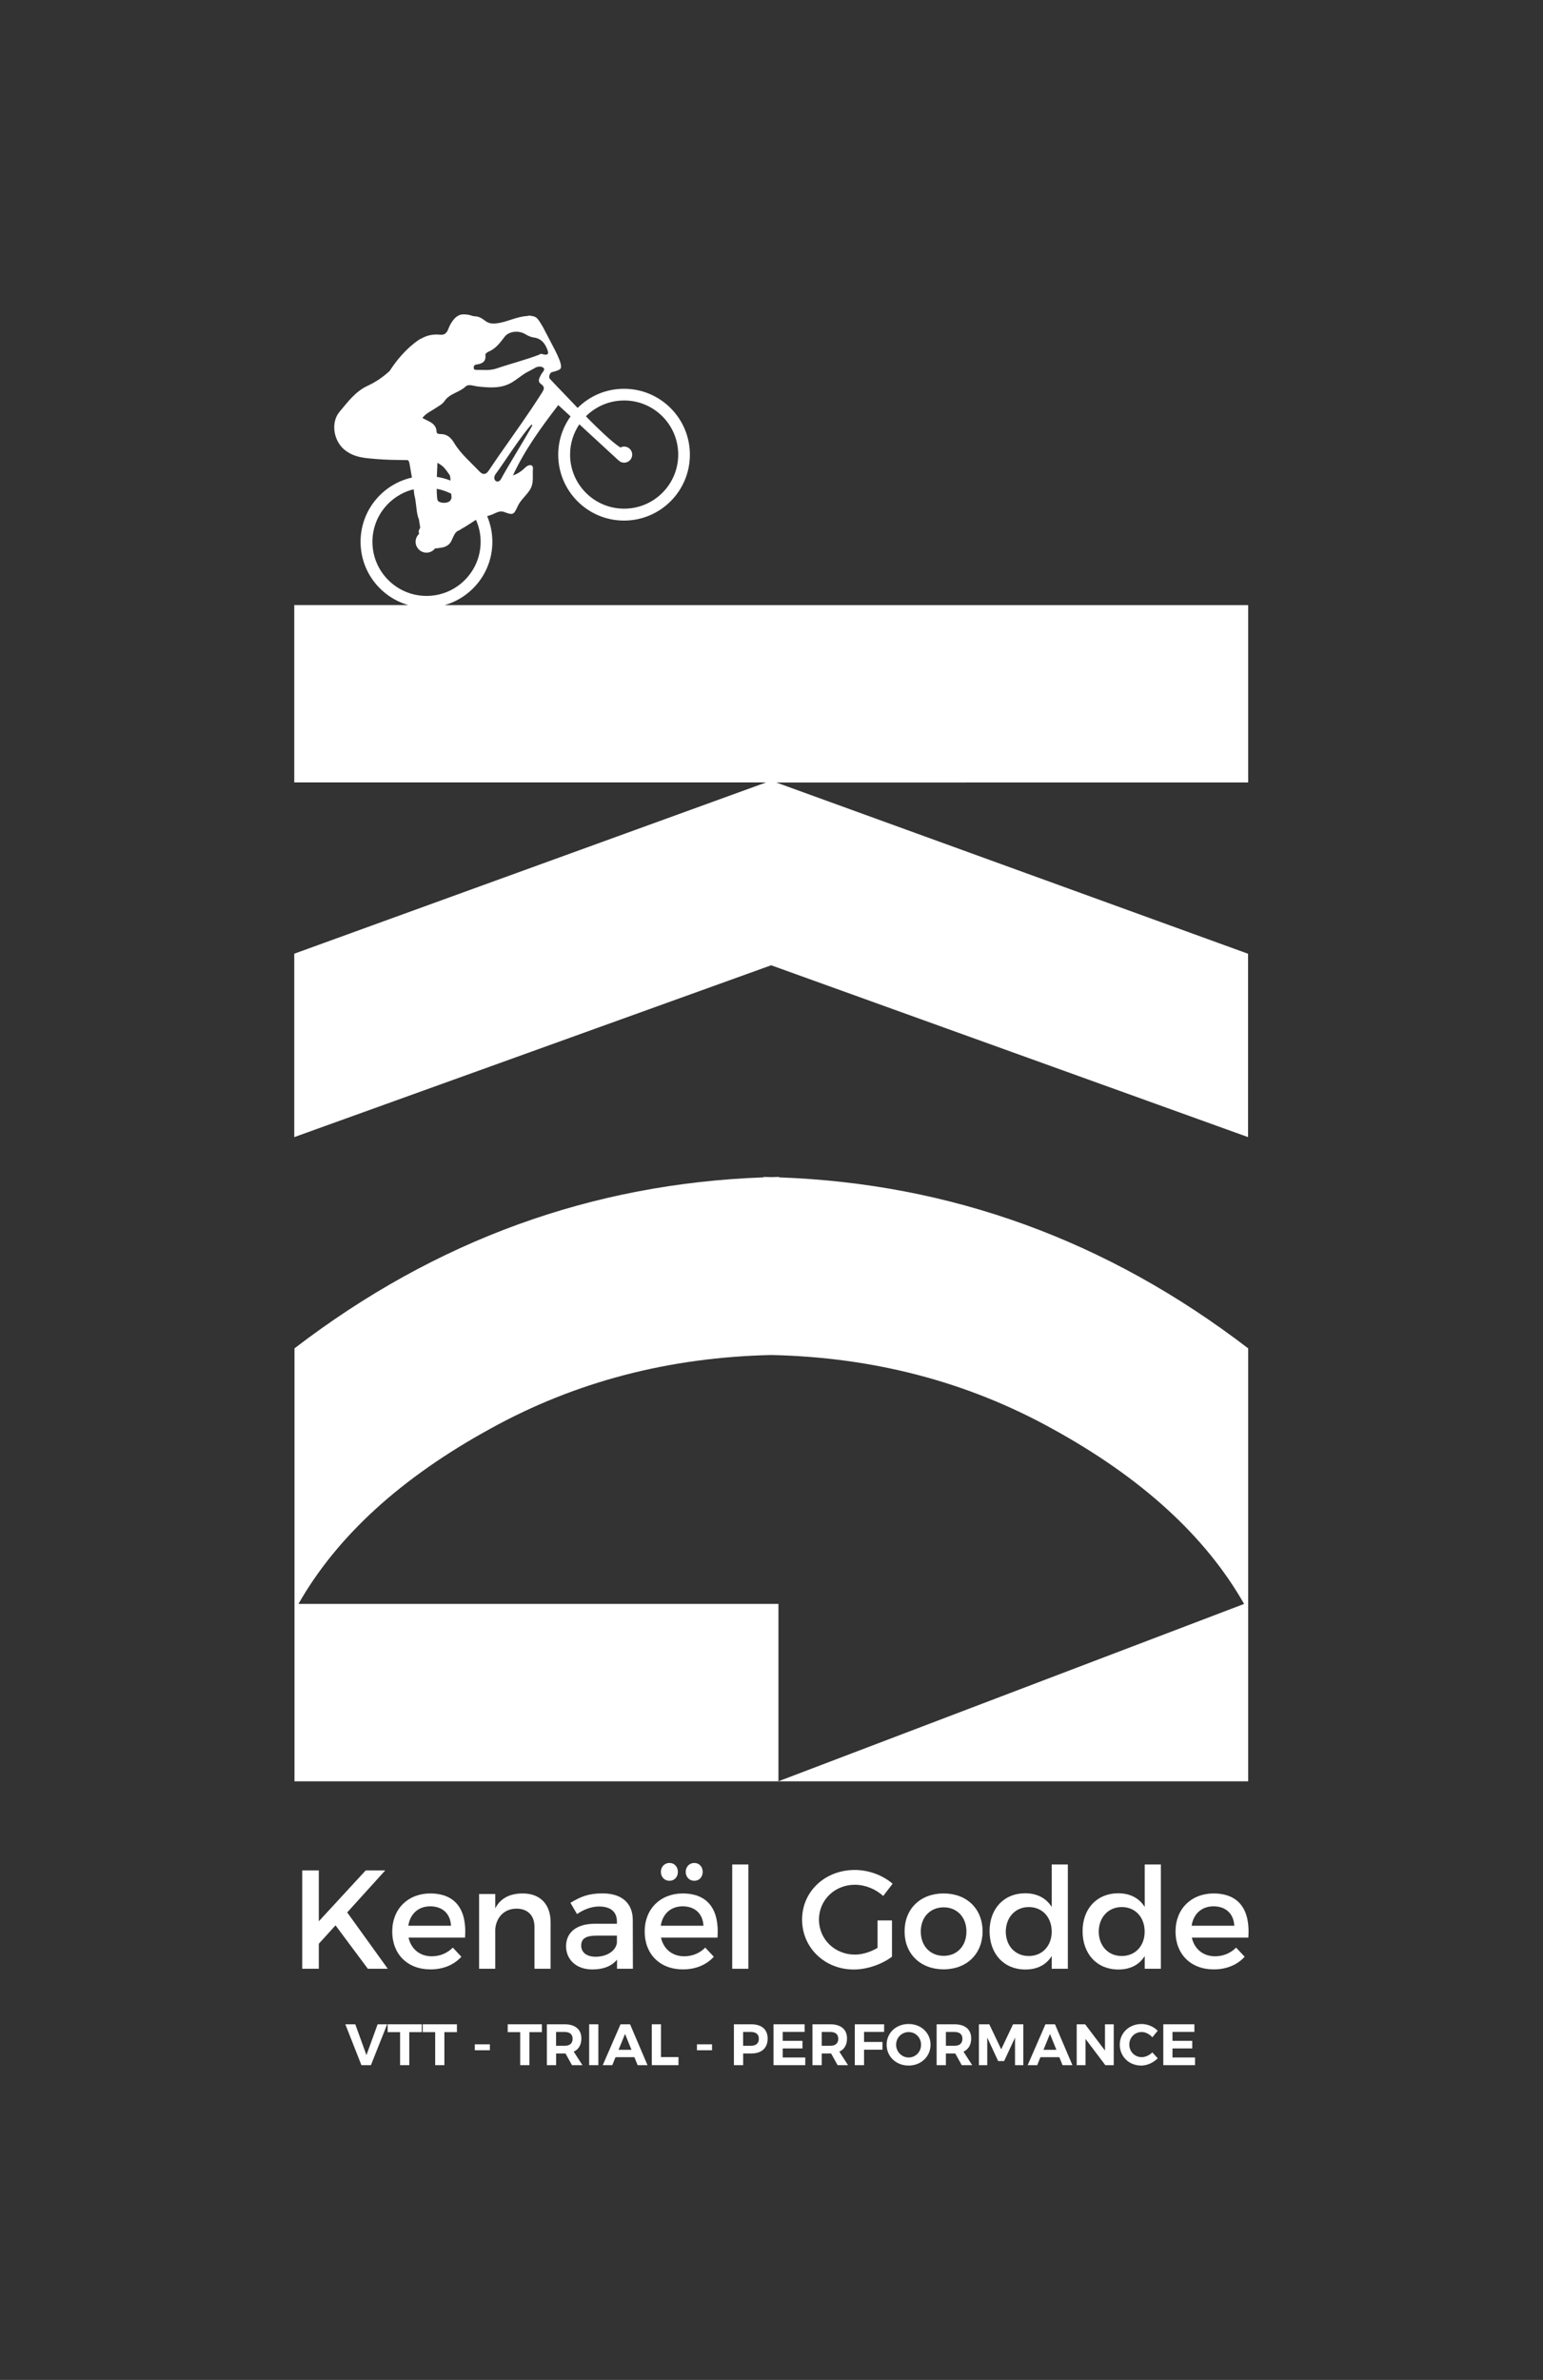 <svg xmlns="http://www.w3.org/2000/svg" xmlns:xlink="http://www.w3.org/1999/xlink" id="Calque_1" x="0px" y="0px" viewBox="0 0 273.4 421.46" style="enable-background:new 0 0 273.4 421.46;" xml:space="preserve"><rect x="0" y="0" width="273.4" height="421.46" fill="#333333" stroke="none"/><style type="text/css">	.st0{opacity:0.2;}	.st1{clip-path:url(#SVGID_00000013164036817954052980000010924213811487681187_);}	.st2{fill:#FFFFFF;}	.st3{fill:none;}	.st4{clip-path:url(#SVGID_00000147941212908493464030000007617415897069546388_);}			.st5{clip-path:url(#SVGID_00000147941212908493464030000007617415897069546388_);fill:none;stroke:#000000;stroke-width:0.5;stroke-miterlimit:10;}	.st6{opacity:0.2;clip-path:url(#SVGID_00000147941212908493464030000007617415897069546388_);}	.st7{clip-path:url(#SVGID_00000142141241150301575940000008014759937343903903_);}	.st8{opacity:0.2;clip-path:url(#SVGID_00000039131564239962850500000016875695370664966827_);}	.st9{clip-path:url(#SVGID_00000079467305657708222610000017776810087698676141_);}	.st10{clip-path:url(#SVGID_00000052810864405246469910000007511427774868167860_);}	.st11{opacity:0.2;clip-path:url(#SVGID_00000005989275253131041520000001923103632533101184_);}	.st12{clip-path:url(#SVGID_00000163792807112354627580000006532174913712829113_);}	.st13{opacity:0.2;clip-path:url(#SVGID_00000107558535009224880030000005764652806242993550_);}	.st14{clip-path:url(#SVGID_00000142167095469411867440000005780965306336544153_);}	.st15{opacity:0.2;clip-path:url(#SVGID_00000147191621015090528150000003079803704451837881_);}	.st16{clip-path:url(#SVGID_00000101090670711124522490000012971166023766248101_);}	.st17{opacity:0.2;clip-path:url(#SVGID_00000016072629501261206270000000238001783480702608_);}	.st18{clip-path:url(#SVGID_00000170250060653962692410000014065642190375704747_);}	.st19{clip-path:url(#SVGID_00000016072629501261206270000000238001783480702608_);fill:#FFFFFF;}	.st20{clip-path:url(#SVGID_00000082345794314274662580000016223607077789403804_);}	.st21{clip-path:url(#SVGID_00000127028380170770364430000006431487786860554170_);}	.st22{clip-path:url(#SVGID_00000106825563378933468880000012033014343075945623_);fill:#E2A780;}	.st23{clip-path:url(#SVGID_00000127028380170770364430000006431487786860554170_);fill:#7B7AB3;}	.st24{clip-path:url(#SVGID_00000027600557018826499750000002594172382275596208_);}	.st25{clip-path:url(#SVGID_00000111880781465174831500000015581948274759334052_);}	.st26{clip-path:url(#SVGID_00000089572181453412127660000017556121371273936574_);fill:#7B7AB3;}	.st27{clip-path:url(#SVGID_00000111880781465174831500000015581948274759334052_);fill:#FFFFFF;}	.st28{clip-path:url(#SVGID_00000158029364526499945360000014124819675788810372_);}	.st29{clip-path:url(#SVGID_00000052806319907036693050000013417164829274170276_);}	.st30{clip-path:url(#SVGID_00000013181413221454070470000013398542220358995600_);fill:#C7C7C7;}	.st31{clip-path:url(#SVGID_00000052806319907036693050000013417164829274170276_);fill:#E2A780;}			.st32{clip-path:url(#SVGID_00000052806319907036693050000013417164829274170276_);fill:none;stroke:#000000;stroke-width:0.5;stroke-miterlimit:10;}			.st33{clip-path:url(#SVGID_00000052806319907036693050000013417164829274170276_);fill:none;stroke:#000000;stroke-width:0.461;stroke-miterlimit:10;}	.st34{clip-path:url(#SVGID_00000031910514101306425950000007660695589136308399_);}	.st35{clip-path:url(#SVGID_00000046328231479442735540000013731485354970558343_);}	.st36{clip-path:url(#SVGID_00000105387071424909373980000015260112069927404184_);}	.st37{clip-path:url(#SVGID_00000064333370005839148870000015632177733144915107_);}	.st38{clip-path:url(#SVGID_00000147902238811391943400000008524785968204427434_);}	.st39{clip-path:url(#SVGID_00000029723791265330202480000006265183583620984766_);}	.st40{clip-path:url(#SVGID_00000056399829462737999020000015080062839462359960_);}	.st41{clip-path:url(#SVGID_00000031895633536170270750000005725930370934283686_);}	.st42{clip-path:url(#SVGID_00000106866281431739143740000000363985975393395853_);}	.st43{clip-path:url(#SVGID_00000127746735086236464950000002352255161442107046_);fill:#F0EBE5;}	.st44{clip-path:url(#SVGID_00000080922801933777872950000013853907127949756599_);fill:#F0EBE5;}	.st45{opacity:0.2;clip-path:url(#SVGID_00000096054976639767094090000006440132030261205176_);}	.st46{clip-path:url(#SVGID_00000062165560143920323610000011804176831623681702_);}	.st47{clip-path:url(#SVGID_00000121973040965520463720000000761484934229829035_);}	.st48{clip-path:url(#SVGID_00000096760671870844566010000007194705028819183245_);}	.st49{clip-path:url(#SVGID_00000152251186987436379130000008174026439044774050_);fill:#EAEBED;}	.st50{clip-path:url(#SVGID_00000104701972106212767520000003016933272082440093_);fill:#EAEBED;}	.st51{clip-path:url(#SVGID_00000018926054728072030280000011428716221596886410_);fill:#EAEBED;}	.st52{clip-path:url(#SVGID_00000159461337980360115530000005190362468441401016_);fill:#EAEBED;}	.st53{opacity:0.7;clip-path:url(#SVGID_00000096760671870844566010000007194705028819183245_);}	.st54{clip-path:url(#SVGID_00000099651366086365971290000017426414128771330202_);fill:#EAEBED;}	.st55{fill:#FFB56C;}	.st56{fill:#6463B7;}</style><g>	<path class="st2" d="M138.04,208.42c-0.46,0.01-0.92,0.03-1.37,0.04c-0.46-0.01-0.91-0.03-1.37-0.04v0.08  c-30.31,1.09-58.05,11.06-83.12,30.28v76.67h85.75v-31.41H52.88c6.85-12.02,18.19-22.37,34.04-31.05  c15.09-8.34,31.69-12.63,49.74-13.03c18.05,0.39,34.65,4.69,49.74,13.03c15.84,8.68,27.19,19.03,34.04,31.05l-82.52,31.41h83.24  v-76.67c-25.07-19.21-52.81-29.19-83.12-30.28V208.42z"></path>	<polygon class="st2" points="64.93,363.94 62.95,358.48 61.19,358.48 64.04,365.72 65.72,365.72 68.6,358.48 66.91,358.48  "></polygon>	<polygon class="st2" points="68.69,359.87 70.89,359.87 70.89,365.72 72.52,365.72 72.52,359.87 74.74,359.87 74.74,358.48   68.69,358.48  "></polygon>	<polygon class="st2" points="74.91,359.87 77.11,359.87 77.11,365.72 78.74,365.72 78.74,359.87 80.96,359.87 80.96,358.48   74.91,358.48  "></polygon>	<rect x="84.13" y="362.03" class="st2" width="2.67" height="1.05"></rect>	<polygon class="st2" points="89.96,359.87 92.17,359.87 92.17,365.72 93.8,365.72 93.8,359.87 96.02,359.87 96.02,358.48   89.96,358.48  "></polygon>	<path class="st2" d="M103.01,360.99c0-1.6-1.08-2.51-2.97-2.51H96.9v7.24h1.64v-2.07h1.51h0.15l1.15,2.07h1.85l-1.54-2.39  C102.54,362.92,103.01,362.11,103.01,360.99 M100.04,362.29h-1.51v-2.45h1.51c0.9,0,1.42,0.4,1.42,1.21  C101.46,361.87,100.94,362.29,100.04,362.29"></path>	<rect x="104.39" y="358.48" class="st2" width="1.63" height="7.24"></rect>	<path class="st2" d="M109.95,358.48l-3.15,7.24h1.69l0.57-1.41h3.35l0.57,1.41h1.75l-3.09-7.24H109.95z M109.6,363l1.15-2.81  l1.14,2.81H109.6z"></path>	<polygon class="st2" points="117.12,358.48 115.49,358.48 115.49,365.72 120.22,365.72 120.22,364.29 117.12,364.29  "></polygon>	<rect x="123.49" y="362.03" class="st2" width="2.67" height="1.05"></rect>	<path class="st2" d="M133.11,358.48h-3.07v7.24h1.64v-2.07h1.44c1.84,0,2.9-0.97,2.9-2.66  C136.01,359.39,134.95,358.48,133.11,358.48 M133.03,362.29h-1.36v-2.45h1.36c0.91,0,1.43,0.4,1.43,1.21  C134.45,361.87,133.94,362.29,133.03,362.29"></path>	<polygon class="st2" points="138.69,362.76 142.19,362.76 142.19,361.41 138.69,361.41 138.69,359.83 142.57,359.83 142.57,358.48   137.06,358.48 137.06,365.72 142.68,365.72 142.68,364.36 138.69,364.36  "></polygon>	<path class="st2" d="M150.08,360.99c0-1.6-1.08-2.51-2.97-2.51h-3.15v7.24h1.64v-2.07h1.51h0.15l1.15,2.07h1.85l-1.54-2.39  C149.61,362.92,150.08,362.11,150.08,360.99 M147.11,362.29h-1.51v-2.45h1.51c0.9,0,1.42,0.4,1.42,1.21  C148.53,361.87,148.01,362.29,147.11,362.29"></path>	<polygon class="st2" points="151.46,365.72 153.1,365.72 153.1,362.98 156.36,362.98 156.36,361.61 153.1,361.61 153.1,359.83   156.65,359.83 156.66,358.48 151.46,358.48  "></polygon>	<path class="st2" d="M160.99,358.43c-2.21,0-3.89,1.56-3.89,3.67c0,2.1,1.68,3.69,3.89,3.69c2.21,0,3.89-1.6,3.89-3.69  C164.88,360,163.21,358.43,160.99,358.43 M161.01,364.36c-1.21,0-2.23-0.99-2.23-2.26c0-1.27,1.01-2.24,2.23-2.24  c1.21,0,2.19,0.97,2.19,2.24C163.21,363.37,162.22,364.36,161.01,364.36"></path>	<path class="st2" d="M172.08,360.99c0-1.6-1.08-2.51-2.97-2.51h-3.15v7.24h1.64v-2.07h1.51h0.15l1.15,2.07h1.85l-1.54-2.39  C171.6,362.92,172.08,362.11,172.08,360.99 M169.11,362.29h-1.51v-2.45h1.51c0.9,0,1.42,0.4,1.42,1.21  C170.52,361.87,170.01,362.29,169.11,362.29"></path>	<polygon class="st2" points="177.4,362.91 175.29,358.48 173.45,358.48 173.45,365.72 174.93,365.72 174.93,360.84 176.86,364.99   177.92,364.99 179.85,360.84 179.85,365.72 181.32,365.72 181.32,358.48 179.5,358.48  "></polygon>	<path class="st2" d="M185.24,358.48l-3.15,7.24h1.69l0.57-1.41h3.35l0.57,1.41h1.75l-3.09-7.24H185.24z M184.89,363l1.15-2.81  l1.14,2.81H184.89z"></path>	<polygon class="st2" points="195.79,363.13 192.27,358.48 190.78,358.48 190.78,365.72 192.34,365.72 192.34,361.07 195.85,365.72   197.34,365.72 197.34,358.48 195.79,358.48  "></polygon>	<path class="st2" d="M202.3,364.3c-1.24,0-2.2-0.97-2.2-2.23c0-1.26,0.96-2.22,2.2-2.22c0.67,0,1.39,0.37,1.88,0.94l0.95-1.16  c-0.71-0.74-1.81-1.2-2.86-1.2c-2.19,0-3.86,1.57-3.86,3.66c0,2.1,1.63,3.7,3.8,3.7c1.05,0,2.16-0.51,2.93-1.29l-0.96-1.04  C203.66,363.97,202.95,364.3,202.3,364.3"></path>	<polygon class="st2" points="207.75,362.76 211.25,362.76 211.25,361.41 207.75,361.41 207.75,359.83 211.63,359.83 211.63,358.48   206.12,358.48 206.12,365.72 211.75,365.72 211.75,364.36 207.75,364.36  "></polygon>	<path class="st2" d="M221.16,138.57v-31.41h-83.12h-2.75H85.16h-6.37c4.88-1.4,8.45-5.88,8.45-11.21c0-1.61-0.33-3.14-0.92-4.54  l0.76-0.25c0.7-0.25,1.41-0.8,2.23-0.5c1.54,0.57,1.72,0.56,2.38-0.93c0.52-1.18,1.55-1.94,2.21-3c0.75-1.19,0.42-2.49,0.53-3.72  c0.07-0.77-0.7-0.81-1.27-0.29c-0.63,0.57-1.25,1.15-2.28,1.47c2.15-4.6,5.01-8.51,8.03-12.44v-0.02l0.01,0.01l2.18,2  c-1.37,1.91-2.19,4.25-2.19,6.78c0,6.44,5.22,11.67,11.66,11.67c6.44,0,11.67-5.22,11.67-11.67c0-6.44-5.22-11.67-11.67-11.67  c-3.21,0-6.11,1.29-8.22,3.39c-2.63-2.72-4.96-5.19-4.96-5.19c-0.23-0.3,0.05-1.19,0.56-1.18c0,0,1.17-0.29,1.33-0.55  c0.1-0.1,0.14-0.25,0.13-0.45c-0.02-1.2-1.74-4.07-3.02-6.6c0,0,0,0,0,0c-0.13-0.25-0.25-0.47-0.38-0.67  c-0.24-0.42-0.49-0.83-0.81-1.19c-0.25-0.28-0.58-0.4-0.95-0.44c-0.48-0.15-0.79-0.01-0.79-0.01c-1.94,0.09-3.64,1.11-5.56,1.31  c-0.77,0.08-1.36-0.01-1.97-0.49c-0.49-0.38-1.05-0.73-1.7-0.76c-0.74-0.02-0.85-0.35-2.14-0.35c-1.28,0-2.18,1.35-2.67,2.62  c-0.25,0.65-0.63,1.06-1.39,0.98c-1.37-0.14-2.51,0.15-3.5,0.76v-0.05c-0.15,0.1-2.88,1.67-5.48,5.7c0,0,0,0,0,0  c-1.15,1.07-2.44,1.96-3.87,2.62c-2.23,1.03-3.54,2.88-5.01,4.61c-1.61,1.9-1.09,5.24,0.99,6.83c1.72,1.32,3.53,1.37,5.4,1.54  c1.8,0.16,3.61,0.17,5.42,0.2c0.13,0,0.24,0.01,0.34,0.03c0.08,0.09,0.16,0.23,0.22,0.48c0.04,0.18,0.22,1.21,0.45,2.58  c-5.21,1.17-9.1,5.81-9.1,11.37c0,5.33,3.57,9.81,8.45,11.21h-20.2v31.41h83.12h0.48l-83.6,30.33v32.48l84.5-30.43l84.5,30.43  V168.9l-83.6-30.33h0.48H221.16z M102.65,75.14l6.92,6.37c0.01,0.01,0.02,0.02,0.04,0.03l0.03,0.03l0,0  c0.25,0.23,0.58,0.37,0.95,0.37c0.79,0,1.43-0.64,1.43-1.43c0-0.79-0.64-1.43-1.43-1.43c-0.24,0-0.47,0.07-0.67,0.17  c-1.57-1.01-4.24-3.64-5.46-4.87c-0.21-0.22-0.43-0.44-0.64-0.66c1.73-1.73,4.13-2.8,6.77-2.8c5.29,0,9.58,4.29,9.58,9.58  s-4.29,9.58-9.58,9.58c-5.29,0-9.58-4.29-9.58-9.58C101.01,78.52,101.62,76.68,102.65,75.14 M88.83,84.73  c-0.2,0.39-0.58,0.75-1,0.43c-0.36-0.27-0.28-0.84-0.05-1.15c1.28-1.72,4.86-7.29,6.42-8.84c0.04,0.05,0.09,0.09,0.13,0.14  C93.32,77.24,89.83,82.83,88.83,84.73 M84.29,64.58c1.04-0.15,1.89-0.43,1.71-1.77c-0.02-0.15,0.31-0.42,0.52-0.51  c1.31-0.53,2.09-1.6,2.9-2.67c0.73-0.96,2.47-1.18,3.66-0.45c0.48,0.29,0.97,0.52,1.51,0.59c1.18,0.14,1.86,0.89,2.29,1.89  c0.28,0.65,0.55,1.45-0.79,1.04c-0.16,0.03-0.2-0.16-0.57,0.12c-2.47,0.94-5.04,1.58-7.53,2.43c-1.23,0.42-2.4,0.23-3.6,0.25  c-0.21,0-0.42-0.03-0.45-0.31C83.9,64.88,84.07,64.61,84.29,64.58 M77.19,72.27c0.56-0.38,1.21-0.69,1.57-1.24  c0.91-1.37,2.63-1.51,3.75-2.59c0.51-0.49,1.46-0.07,2.2,0.01c2.02,0.21,4.05,0.38,5.89-0.67c1.02-0.58,1.9-1.42,2.96-1.96  c0.41-0.21,0.81-0.42,1.2-0.65c0.52-0.32,1.19-0.34,1.54-0.02c0.36,0.34-0.21,0.78-0.41,1.17c-0.28,0.54-0.74,1.2-0.03,1.69  c0.75,0.52,0.53,0.96,0.16,1.55c-2.39,3.75-4.98,7.36-7.54,11.01c-0.65,0.92-1.26,1.86-1.9,2.79c-0.48,0.69-0.99,0.8-1.63,0.13  c-1.55-1.64-3.3-3.09-4.48-5.05c-0.55-0.91-1.24-1.58-2.4-1.57c-0.29,0-0.7-0.04-0.71-0.38c-0.06-1.57-1.38-1.82-2.52-2.47  C75.48,73.17,76.41,72.81,77.19,72.27 M79.13,83.36c0.17,0.23,0.37,0.51,0.6,0.85c0.02,0.15,0.05,0.31,0.07,0.47l0.02,0.42  c-0.77-0.3-1.58-0.52-2.42-0.65c0.04-1.13,0.09-2.14,0.11-2.5C78.28,82.4,78.6,82.65,79.13,83.36L79.13,83.36z M79.96,87.44  L80,88.02c0.01,0.04,0.02,0.09,0.01,0.13c-0.06,0.26-0.19,0.46-0.35,0.63c-0.63,0.43-1.73,0.29-2.06-0.07  c-0.16-0.17-0.21-1.06-0.22-2.15C78.29,86.73,79.16,87.03,79.96,87.44 M65.99,95.95c0-4.51,3.11-8.28,7.31-9.3l0.1,0.92  c0.37,1.33,0.31,2.7,0.67,4c0.07,0.15,0.12,0.29,0.16,0.44c0.09,0.55,0.16,1,0.21,1.3c0,0.07-0.01,0.15-0.01,0.22  c-0.32,0.45-0.26,0.77-0.15,0.99c-0.39,0.35-0.64,0.85-0.64,1.42c0,1.06,0.86,1.93,1.93,1.93c0.63,0,1.18-0.31,1.54-0.77  c0.27,0.01,0.55-0.01,0.8-0.08c0.67-0.05,1.63-0.29,2.07-1.24c0.6-1.31,0.69-1.5,1.21-1.8c0.08-0.02,0.15-0.04,0.22-0.08  c0.04-0.02,0.08-0.05,0.11-0.08c0.01-0.01,0.03-0.03,0.04-0.04c0.87-0.47,2.2-1.35,2.69-1.68l0.09-0.03  c0.53,1.19,0.82,2.5,0.82,3.88c0,5.29-4.29,9.58-9.58,9.58S65.99,101.25,65.99,95.95"></path>	<polygon class="st2" points="59.45,340.96 56.49,344.22 56.49,348.65 53.55,348.65 53.55,331.23 56.49,331.23 56.49,340.24   64.8,331.23 68.26,331.23 61.52,338.67 68.71,348.65 65.18,348.65  "></polygon>	<path class="st2" d="M82.4,343.13H72.39c0.45,2.04,2.02,3.31,4.11,3.31c1.44,0,2.76-0.55,3.73-1.54l1.52,1.62  c-1.29,1.42-3.19,2.24-5.48,2.24c-4.08,0-6.77-2.71-6.77-6.7c0-4.01,2.76-6.72,6.7-6.75C80.86,335.31,82.75,338.35,82.4,343.13   M79.91,341.03c-0.1-2.14-1.52-3.44-3.68-3.44c-2.09,0-3.56,1.32-3.88,3.44H79.91z"></path>	<path class="st2" d="M97.56,340.41v8.24H94.7v-7.44c0-1.99-1.2-3.21-3.19-3.21c-2.19,0.02-3.56,1.54-3.76,3.61v7.04h-2.86v-13.24  h2.86v2.54c0.95-1.84,2.64-2.64,4.88-2.64C95.72,335.31,97.56,337.25,97.56,340.41"></path>	<path class="st2" d="M109.33,347.03c-0.95,1.17-2.46,1.74-4.38,1.74c-2.86,0-4.65-1.77-4.65-4.11c0-2.42,1.82-3.96,5-3.98h4.01  v-0.4c0-1.67-1.07-2.66-3.16-2.66c-1.27,0-2.59,0.45-3.91,1.34l-1.17-1.99c1.84-1.1,3.19-1.67,5.7-1.67c3.41,0,5.33,1.74,5.35,4.66  l0.02,8.69h-2.81V347.03z M109.31,344v-1.22h-3.59c-1.87,0-2.74,0.5-2.74,1.77c0,1.2,0.97,1.97,2.56,1.97  C107.59,346.51,109.16,345.44,109.31,344"></path>	<path class="st2" d="M127.13,343.13h-10.01c0.45,2.04,2.02,3.31,4.11,3.31c1.44,0,2.76-0.55,3.73-1.54l1.52,1.62  c-1.29,1.42-3.19,2.24-5.48,2.24c-4.08,0-6.77-2.71-6.77-6.7c0-4.01,2.76-6.72,6.7-6.75C125.59,335.31,127.48,338.35,127.13,343.13   M124.64,341.03c-0.1-2.14-1.52-3.44-3.68-3.44c-2.09,0-3.56,1.32-3.88,3.44H124.64z M117.1,331.5c0-0.92,0.65-1.59,1.52-1.59  c0.87,0,1.49,0.67,1.49,1.59c0,0.9-0.62,1.57-1.49,1.57C117.75,333.07,117.1,332.4,117.1,331.5 M121.5,331.5  c0-0.92,0.65-1.59,1.52-1.59c0.87,0,1.49,0.67,1.49,1.59c0,0.9-0.62,1.57-1.49,1.57C122.15,333.07,121.5,332.4,121.5,331.5"></path>	<rect x="129.74" y="330.18" class="st2" width="2.86" height="18.47"></rect>	<path class="st2" d="M158.05,340.09v6.42c-1.77,1.34-4.38,2.27-6.77,2.27c-5.15,0-9.16-3.86-9.16-8.84s4.06-8.79,9.34-8.79  c2.49,0,4.98,0.95,6.7,2.44l-1.67,2.17c-1.34-1.24-3.21-1.99-5.03-1.99c-3.56,0-6.35,2.71-6.35,6.17c0,3.49,2.81,6.2,6.37,6.2  c1.29,0,2.76-0.45,4.01-1.19v-4.86H158.05z"></path>	<path class="st2" d="M174.1,342.03c0,3.98-2.81,6.72-6.9,6.72c-4.11,0-6.92-2.74-6.92-6.72c0-4.01,2.81-6.72,6.92-6.72  C171.29,335.31,174.1,338.02,174.1,342.03 M163.15,342.05c0,2.56,1.67,4.31,4.06,4.31c2.36,0,4.03-1.74,4.03-4.31  c0-2.54-1.67-4.28-4.03-4.28C164.81,337.77,163.15,339.52,163.15,342.05"></path>	<path class="st2" d="M189.21,348.65h-2.86v-2.26c-0.95,1.54-2.54,2.39-4.66,2.39c-3.81,0-6.35-2.76-6.35-6.8  c0-3.98,2.56-6.7,6.3-6.7c2.14,0,3.73,0.87,4.71,2.42v-7.52h2.86V348.65z M186.35,342.08c0-2.56-1.67-4.36-4.06-4.36  s-4.06,1.82-4.08,4.36c0.02,2.52,1.67,4.31,4.08,4.31C184.68,346.39,186.35,344.59,186.35,342.08"></path>	<path class="st2" d="M205.69,348.65h-2.86v-2.26c-0.95,1.54-2.54,2.39-4.66,2.39c-3.81,0-6.35-2.76-6.35-6.8  c0-3.98,2.56-6.7,6.3-6.7c2.14,0,3.73,0.87,4.71,2.42v-7.52h2.86V348.65z M202.82,342.08c0-2.56-1.67-4.36-4.06-4.36  s-4.06,1.82-4.08,4.36c0.03,2.52,1.67,4.31,4.08,4.31C201.16,346.39,202.82,344.59,202.82,342.08"></path>	<path class="st2" d="M221.19,343.13h-10.01c0.45,2.04,2.02,3.31,4.11,3.31c1.44,0,2.76-0.55,3.73-1.54l1.52,1.62  c-1.29,1.42-3.19,2.24-5.48,2.24c-4.08,0-6.77-2.71-6.77-6.7c0-4.01,2.76-6.72,6.7-6.75C219.65,335.31,221.54,338.35,221.19,343.13   M218.7,341.03c-0.1-2.14-1.52-3.44-3.68-3.44c-2.09,0-3.56,1.32-3.88,3.44H218.7z"></path></g></svg>